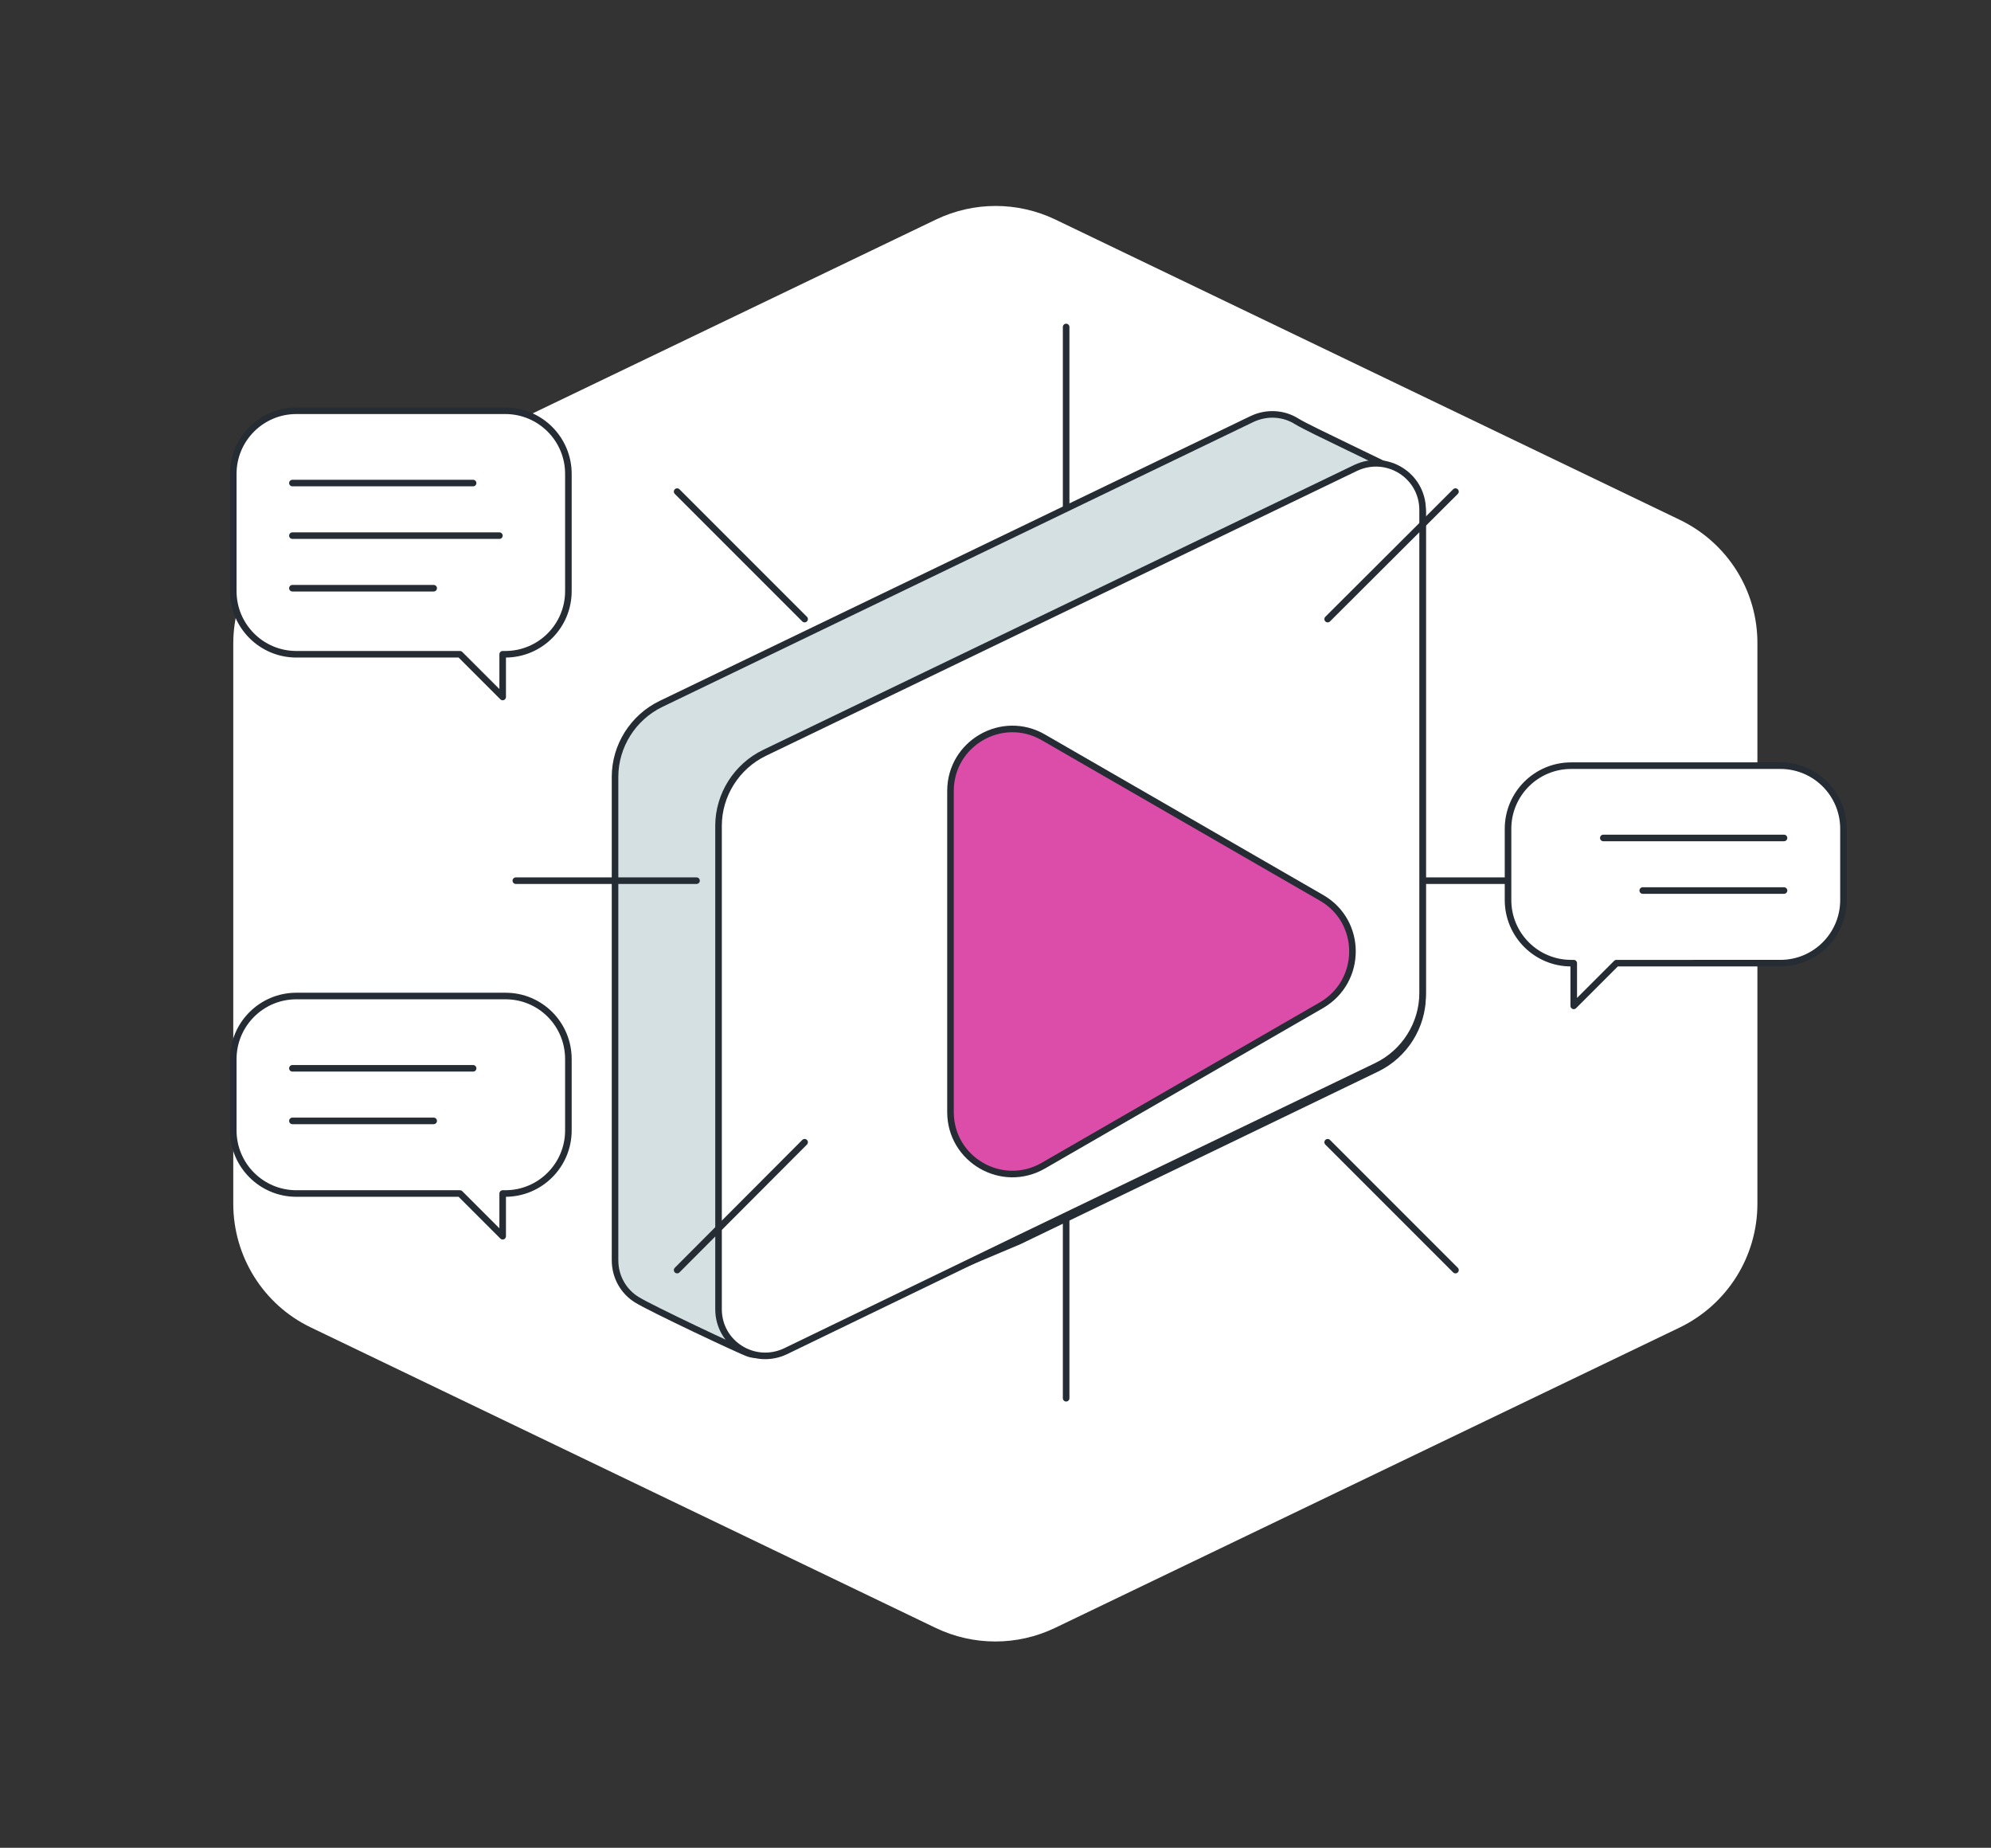 <svg xmlns="http://www.w3.org/2000/svg" xmlns:xlink="http://www.w3.org/1999/xlink" id="Layer_1" x="0px" y="0px" viewBox="0 0 606 562.3" style="enable-background:new 0 0 606 562.3;" xml:space="preserve"><rect x="0" y="0" width="606" height="562.3" fill="#333333" stroke="none"/><style type="text/css">	.st0{fill:#FFFFFF;}	.st1{fill:#D5E0E2;}	.st2{fill:none;stroke:#252C33;stroke-width:2;stroke-linecap:round;stroke-linejoin:round;stroke-miterlimit:10;}	.st3{fill:#FFFFFF;stroke:#252C33;stroke-width:2;stroke-linecap:round;stroke-linejoin:round;stroke-miterlimit:10;}	.st4{fill:#DB4DA8;stroke:#252C33;stroke-width:2;stroke-linecap:round;stroke-linejoin:round;stroke-miterlimit:10;}</style><g>	<path class="st0" d="M511.3,158.2L321.2,66.8c-11.5-5.5-24.8-5.5-36.3,0L94.7,158.2c-14.5,7-23.7,21.6-23.7,37.7v170.4  c0,16.1,9.2,30.8,23.7,37.7l190.1,91.4c11.5,5.5,24.8,5.5,36.3,0L511.2,404c14.5-7,23.7-21.6,23.7-37.7V195.9  C535,179.8,525.8,165.2,511.3,158.2L511.3,158.2z"></path></g><g>	<g>		<path class="st1" d="M394.8,127.8c-3.9-2.5-9-3-13.7-0.8l-179.9,86.7c-8.5,4.1-14,12.8-14,22.2v147.1c0,5.2,2.7,9.6,6.6,12   c3.9,2.5,34.2,16.1,36.5,16.9c2.4,0.8,5.2,0.2,6.9-2.4l73.1-32.2l108.8-52.4c8.5-4.1,14-12.8,14-22.2V155.6c0-5.2-2.7-9.6-6.6-12   C422.5,141.1,398.7,130.2,394.8,127.8z"></path>		<path class="st2" d="M394.8,128.3c-3.9-2.5-9-3-13.7-0.8l-179.9,86.7c-8.5,4.1-14,12.8-14,22.2v147.1c0,5.2,2.7,9.6,6.6,12   c3.9,2.5,31.9,15.7,34.1,16.4c2.4,0.8,5.2,0.2,6.9-2.4l75.4-31.8L419,325.2c8.5-4.1,14-12.8,14-22.2v-147c0-5.2-2.7-9.6-6.6-12   C422.5,141.7,398.7,130.7,394.8,128.3z"></path>		<path class="st3" d="M310.2,376.8L419,324.4c8.5-4.1,14-12.8,14-22.2V155.2c0-10.5-10.9-17.3-20.4-12.8l-179.9,86.7   c-8.5,4.1-14,12.8-14,22.2v147.1c0,10.5,10.9,17.3,20.4,12.8L310.2,376.8z"></path>		<path class="st4" d="M402.2,273.2l-84.6-48.8c-12.6-7.3-28.3,1.8-28.3,16.3v97.7c0,14.5,15.7,23.6,28.3,16.3l84.6-48.8   C414.8,298.6,414.8,280.4,402.2,273.2z"></path>	</g></g><g>	<line class="st4" x1="443" y1="149.6" x2="404.1" y2="188.4"></line>	<line class="st4" x1="244.9" y1="347.6" x2="206.1" y2="386.5"></line>	<line class="st4" x1="324.5" y1="99.5" x2="324.5" y2="154.5"></line>	<line class="st4" x1="324.5" y1="370.6" x2="324.5" y2="425.5"></line>	<line class="st4" x1="206.1" y1="149.6" x2="244.9" y2="188.4"></line>	<line class="st4" x1="404.1" y1="347.6" x2="443" y2="386.5"></line>	<line class="st4" x1="157" y1="268" x2="212" y2="268"></line>	<line class="st4" x1="434.1" y1="268" x2="489" y2="268"></line></g><g>	<path class="st3" d="M153.8,125H90.2c-10.6,0-19.2,8.6-19.2,19.2v35.7c0,10.6,8.6,19.2,19.2,19.2H140l13,13v-13h0.8  c10.6,0,19.2-8.6,19.2-19.2v-35.7C173,133.6,164.4,125,153.8,125z"></path>	<line class="st2" x1="89" y1="147" x2="144" y2="147"></line>	<line class="st2" x1="89" y1="163" x2="152" y2="163"></line>	<line class="st2" x1="89" y1="179" x2="132" y2="179"></line></g><g>	<path class="st3" d="M478.2,233h63.7c10.6,0,19.2,8.6,19.2,19.2v21.7c0,10.6-8.6,19.2-19.2,19.2H492l-13,13v-13h-0.8  c-10.6,0-19.2-8.6-19.2-19.2v-21.7C459,241.6,467.6,233,478.2,233z"></path>	<line class="st2" x1="543" y1="255" x2="488" y2="255"></line>	<line class="st2" x1="543" y1="271" x2="500" y2="271"></line></g><g>	<path class="st3" d="M153.9,303.1H90.2c-10.6,0-19.2,8.6-19.2,19.2v21.7c0,10.6,8.6,19.2,19.2,19.2H140l13,13v-13h0.8  c10.6,0,19.2-8.6,19.2-19.2v-21.7C173,311.6,164.4,303.1,153.9,303.1z"></path>	<line class="st2" x1="89" y1="325.1" x2="144" y2="325.1"></line>	<line class="st2" x1="89" y1="341.1" x2="132" y2="341.1"></line></g></svg>